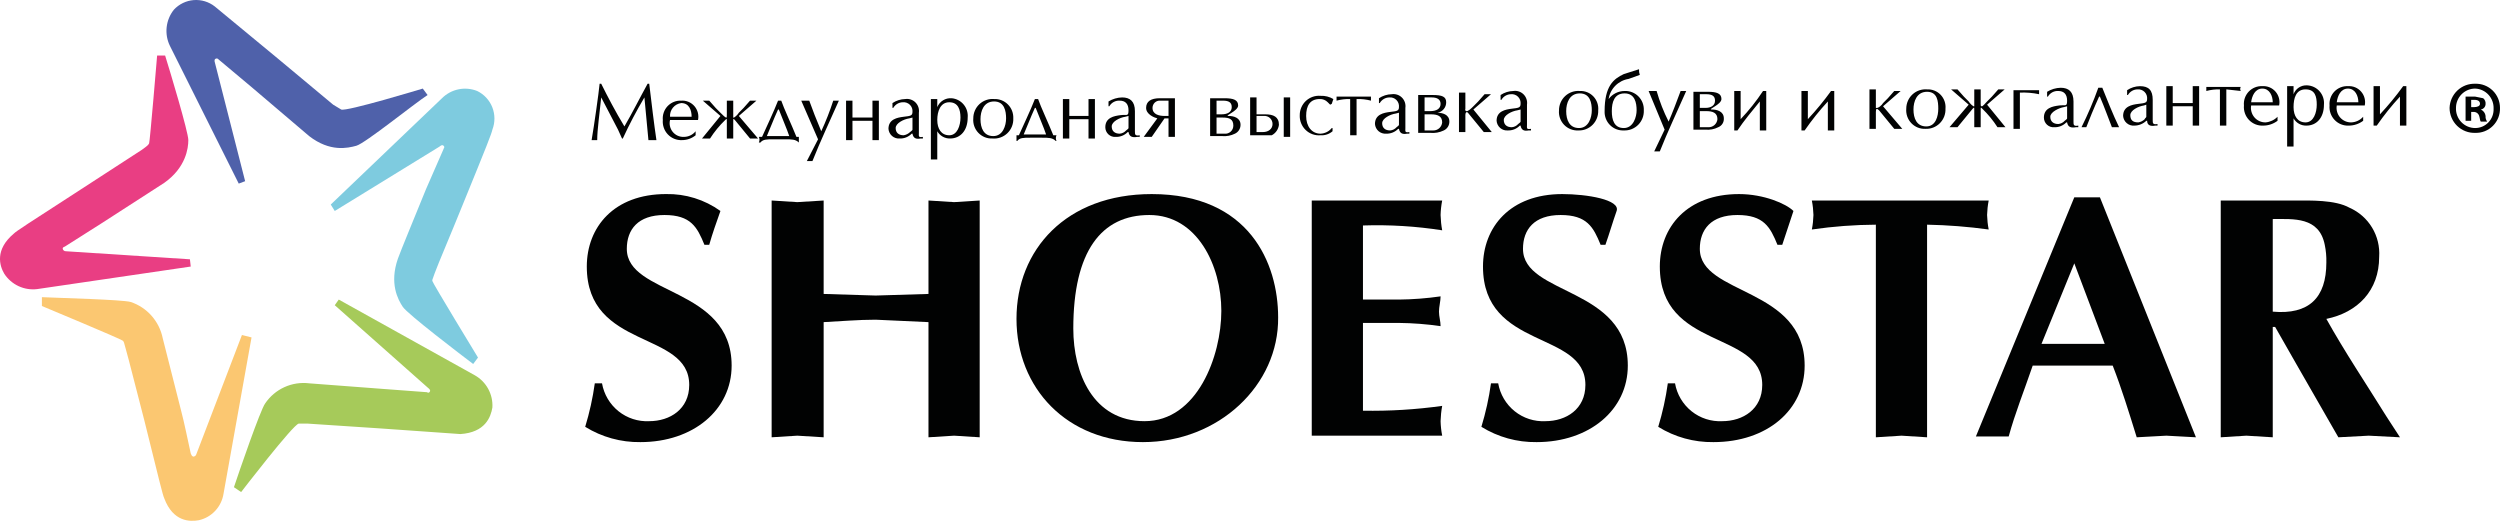 <?xml version="1.0" encoding="UTF-8"?> <svg xmlns="http://www.w3.org/2000/svg" width="200" height="42" viewBox="0 0 200 42" fill="none"> <path d="M19.099 14.688L13.594 3.671C13.367 3.208 13.276 2.688 13.333 2.175C13.39 1.661 13.591 1.174 13.914 0.772C14.329 0.328 14.893 0.055 15.497 0.007C16.101 -0.04 16.701 0.141 17.179 0.514L22.172 4.638L26.653 8.374L27.293 8.761C27.677 8.954 33.822 7.086 33.822 7.086L34.206 7.601C33.118 8.31 29.213 11.467 28.509 11.66C27.805 11.854 26.397 12.176 24.732 10.887L20.188 7.021L17.499 4.767C17.435 4.702 17.371 4.638 17.243 4.702C17.115 4.767 17.179 4.96 17.179 4.96L19.611 14.495L19.099 14.688Z" fill="#4F61AA"></path> <path d="M26.46 16.363L35.358 7.859C35.721 7.497 36.18 7.249 36.681 7.146C37.181 7.043 37.7 7.09 38.175 7.279C38.727 7.546 39.159 8.012 39.385 8.586C39.61 9.159 39.612 9.797 39.391 10.372C39.327 10.694 38.943 11.66 37.023 16.363C36.062 18.747 35.038 21.131 34.782 21.84C34.526 22.548 34.59 22.355 34.59 22.484C34.59 22.613 38.239 28.604 38.239 28.604L37.855 29.12C36.831 28.347 32.606 25.125 32.222 24.546C31.837 23.966 31.133 22.677 31.837 20.68C32.094 19.971 33.054 17.652 34.078 15.139L35.486 11.918C35.486 11.853 35.614 11.789 35.486 11.66C35.358 11.531 35.166 11.725 35.166 11.725L26.78 16.879L26.46 16.363Z" fill="#7ECBDF"></path> <path d="M27.101 23.966L37.983 30.022C38.435 30.275 38.806 30.651 39.055 31.107C39.304 31.563 39.421 32.08 39.391 32.599C39.263 33.372 38.815 34.596 36.831 34.725L30.43 34.274L24.605 33.888H23.9C23.452 33.952 19.291 39.364 19.291 39.364L18.715 38.977C19.099 37.818 20.828 32.792 21.212 32.277C21.595 31.709 22.126 31.258 22.747 30.974C23.369 30.69 24.055 30.583 24.733 30.666L30.686 31.117L34.142 31.375C34.27 31.439 34.334 31.439 34.398 31.311C34.462 31.182 34.27 31.053 34.27 31.053L26.781 24.417L27.101 23.966Z" fill="#A6CA5A"></path> <path d="M20.123 26.994L17.883 39.493C17.804 40.007 17.573 40.486 17.218 40.865C16.864 41.245 16.404 41.508 15.899 41.619C15.194 41.748 13.85 41.748 13.146 39.879C13.018 39.621 12.762 38.526 11.546 33.63C10.905 31.181 10.265 28.605 10.073 27.96C9.881 27.316 9.945 27.38 9.817 27.252C9.689 27.123 3.352 24.481 3.352 24.481V23.773C4.632 23.837 9.817 23.966 10.457 24.159C11.1 24.372 11.675 24.753 12.125 25.262C12.575 25.771 12.883 26.391 13.018 27.058L14.49 32.857C14.746 33.823 15.002 35.112 15.258 36.271C15.322 36.4 15.322 36.465 15.45 36.529C15.509 36.531 15.566 36.513 15.612 36.477C15.659 36.442 15.692 36.392 15.707 36.336L19.355 26.8L20.123 26.994Z" fill="#FBC771"></path> <path d="M15.258 21.324L2.968 23.128C2.461 23.189 1.947 23.107 1.483 22.891C1.02 22.675 0.625 22.333 0.344 21.904C-0.041 21.26 -0.425 19.971 1.112 18.683C1.304 18.489 2.2 17.91 6.489 15.139L11.354 11.982C11.802 11.66 11.866 11.596 11.93 11.467C11.994 11.338 12.57 4.444 12.57 4.444H13.21C13.594 5.668 15.066 10.565 15.066 11.209C15.066 11.853 14.874 13.4 13.146 14.624L8.153 17.845L5.209 19.713C5.08 19.778 5.016 19.778 5.016 19.907C5.031 19.963 5.064 20.014 5.111 20.049C5.157 20.084 5.214 20.102 5.273 20.1L15.194 20.744L15.258 21.324Z" fill="#E93E83"></path> <path fill-rule="evenodd" clip-rule="evenodd" d="M190.909 33.308C189.309 30.731 187.581 28.154 186.108 25.512C188.605 24.997 190.333 23.257 190.333 20.551C190.389 19.73 190.191 18.912 189.767 18.209C189.343 17.506 188.714 16.951 187.965 16.621C186.812 15.977 184.828 16.041 183.548 16.041H177.659V34.983L179.707 34.854L181.82 34.983V26.156H182.012L183.74 29.184L187.069 34.983L189.501 34.854L191.997 34.983L190.909 33.308ZM181.82 24.932V17.523C183.484 17.523 185.532 17.33 185.98 19.585C186.078 20.051 186.121 20.526 186.108 21.002C186.108 23.837 184.7 25.19 181.82 24.932Z" fill="#010202"></path> <path fill-rule="evenodd" clip-rule="evenodd" d="M167.993 15.784H165.944L158.071 34.918H160.695C161.207 33.05 161.912 31.311 162.616 29.249H169.017C169.721 31.053 170.297 32.921 170.937 34.983L173.306 34.854L175.674 34.983L167.993 15.784ZM163.32 27.509L165.944 21.067L168.377 27.509H163.32Z" fill="#010202"></path> <path fill-rule="evenodd" clip-rule="evenodd" d="M154.166 34.983V17.974C155.815 18.006 157.461 18.136 159.095 18.36C159.021 17.978 158.978 17.59 158.967 17.201C158.978 16.811 159.021 16.423 159.095 16.041H144.948C145.023 16.423 145.065 16.811 145.076 17.201C145.065 17.59 145.023 17.978 144.948 18.36C146.644 18.113 148.355 17.984 150.069 17.974V34.983L152.118 34.854L154.166 34.983Z" fill="#010202"></path> <path fill-rule="evenodd" clip-rule="evenodd" d="M142.196 19.585H142.58L143.476 16.879C142.9 16.299 141.107 15.526 139.123 15.526C134.962 15.526 132.786 18.167 132.786 21.324C132.786 28.025 140.979 26.414 140.979 30.795C140.979 32.728 139.443 33.694 137.779 33.694C136.891 33.739 136.017 33.456 135.322 32.899C134.626 32.341 134.157 31.547 134.002 30.666H133.426C133.262 31.845 133.005 33.008 132.658 34.145C133.984 34.968 135.517 35.392 137.075 35.369C141.363 35.369 144.372 32.792 144.372 29.249C144.372 22.935 135.986 23.644 135.986 19.907C135.986 18.361 136.883 17.201 138.995 17.201C141.107 17.201 141.619 18.167 142.196 19.585Z" fill="#010202"></path> <path fill-rule="evenodd" clip-rule="evenodd" d="M128.049 19.585H128.433C128.753 18.683 129.009 17.781 129.329 16.879C129.649 15.977 126.96 15.526 124.976 15.526C120.815 15.526 118.639 18.167 118.639 21.324C118.639 28.025 126.832 26.414 126.832 30.795C126.832 32.728 125.296 33.694 123.632 33.694C122.744 33.739 121.87 33.456 121.175 32.899C120.479 32.341 120.01 31.547 119.855 30.666H119.279C119.115 31.845 118.858 33.008 118.511 34.145C119.837 34.968 121.37 35.392 122.928 35.369C127.152 35.369 130.225 32.792 130.225 29.249C130.225 22.935 121.839 23.644 121.839 19.907C121.839 18.361 122.736 17.201 124.848 17.201C126.96 17.201 127.473 18.167 128.049 19.585Z" fill="#010202"></path> <path fill-rule="evenodd" clip-rule="evenodd" d="M115.375 16.041H104.94V34.854H115.375C115.3 34.471 115.257 34.083 115.247 33.694C115.258 33.283 115.3 32.874 115.375 32.47C113.275 32.765 111.156 32.894 109.037 32.856V25.834H111.918C113.032 25.846 114.144 25.932 115.247 26.092C115.247 25.705 115.118 25.319 115.118 24.932C115.118 24.545 115.247 24.094 115.247 23.708C114.144 23.868 113.032 23.954 111.918 23.965H109.037V18.038C111.157 17.968 113.279 18.097 115.375 18.425C115.3 18.021 115.258 17.611 115.247 17.201C115.257 16.811 115.3 16.423 115.375 16.041Z" fill="#010202"></path> <path fill-rule="evenodd" clip-rule="evenodd" d="M92.137 15.526C85.288 15.526 81.319 19.971 81.319 25.512C81.319 31.053 85.352 35.369 91.433 35.369C97.514 35.369 102.315 30.795 102.251 25.383C102.251 21.067 99.947 15.526 92.137 15.526ZM91.561 33.694C87.465 33.694 85.864 29.893 85.864 26.285C85.864 20.1 88.105 17.201 91.945 17.201C95.786 17.201 97.707 21.26 97.707 24.868C97.707 28.476 95.786 33.694 91.561 33.694Z" fill="#010202"></path> <path fill-rule="evenodd" clip-rule="evenodd" d="M61.731 16.041V34.983L63.78 34.854L65.892 34.983V25.77C67.237 25.705 68.645 25.576 70.053 25.576L74.278 25.77V34.983L76.326 34.854L78.375 34.983V16.041L76.326 16.17L74.278 16.041V23.515L70.053 23.643L65.892 23.515V16.041L63.78 16.17L61.731 16.041Z" fill="#010202"></path> <path fill-rule="evenodd" clip-rule="evenodd" d="M56.354 19.584H56.738C56.994 18.682 57.315 17.78 57.635 16.878C56.366 15.967 54.84 15.493 53.282 15.525C49.121 15.525 46.944 18.167 46.944 21.324C46.944 28.024 55.138 26.414 55.138 30.795C55.138 32.727 53.602 33.694 51.937 33.694C51.049 33.739 50.176 33.456 49.48 32.898C48.785 32.341 48.316 31.547 48.161 30.666H47.584C47.42 31.844 47.163 33.007 46.816 34.145C48.143 34.967 49.675 35.392 51.233 35.369C55.458 35.369 58.531 32.792 58.531 29.248C58.531 22.935 50.145 23.643 50.145 19.907C50.145 18.36 51.041 17.201 53.154 17.201C55.266 17.201 55.778 18.167 56.354 19.584Z" fill="#010202"></path> <path fill-rule="evenodd" clip-rule="evenodd" d="M192.253 6.893C191.682 7.683 191.062 8.436 190.397 9.147V6.893H189.885V10.049H190.141C190.704 9.233 191.325 8.458 191.997 7.73V10.049H192.509V6.893H192.253ZM188.669 8.181H186.94C187.004 7.666 187.26 7.086 187.836 7.086C188.412 7.086 188.669 7.666 188.669 8.181ZM189.053 9.663V9.341C188.931 9.477 188.784 9.588 188.619 9.665C188.453 9.743 188.274 9.786 188.092 9.792C187.924 9.794 187.756 9.759 187.602 9.689C187.448 9.619 187.311 9.516 187.201 9.387C187.092 9.258 187.011 9.106 186.966 8.942C186.921 8.778 186.912 8.606 186.94 8.439H189.181C189.221 8.244 189.215 8.042 189.165 7.85C189.115 7.657 189.021 7.479 188.89 7.329C188.76 7.18 188.597 7.062 188.414 6.986C188.231 6.911 188.034 6.878 187.836 6.893C187.635 6.882 187.434 6.916 187.246 6.991C187.059 7.066 186.889 7.181 186.75 7.327C186.61 7.474 186.503 7.649 186.437 7.841C186.37 8.033 186.346 8.237 186.364 8.439C186.346 8.649 186.372 8.862 186.442 9.061C186.512 9.261 186.623 9.443 186.769 9.595C186.914 9.748 187.09 9.868 187.286 9.946C187.481 10.024 187.691 10.059 187.9 10.049C188.316 10.049 188.72 9.914 189.053 9.663ZM184.444 9.792C183.804 9.792 183.484 9.276 183.484 8.568C183.484 7.859 183.676 7.15 184.444 7.15C185.212 7.15 185.34 7.73 185.34 8.374C185.34 9.019 185.084 9.792 184.444 9.792ZM183.484 11.725V9.47C183.587 9.65 183.736 9.799 183.917 9.901C184.097 10.003 184.301 10.054 184.508 10.049C185.34 10.049 185.916 9.405 185.916 8.374C185.934 8.183 185.912 7.99 185.853 7.807C185.794 7.624 185.699 7.456 185.573 7.311C185.448 7.166 185.294 7.049 185.122 6.966C184.95 6.883 184.763 6.836 184.572 6.828C184.339 6.813 184.107 6.874 183.911 7.002C183.715 7.129 183.565 7.317 183.484 7.537V6.893H182.971V11.725H183.484ZM181.819 8.181H180.091C180.155 7.666 180.411 7.086 180.987 7.086C181.563 7.086 181.819 7.666 181.819 8.181ZM182.203 9.663V9.341C181.947 9.601 181.606 9.761 181.243 9.792C181.074 9.794 180.907 9.759 180.753 9.689C180.599 9.619 180.462 9.516 180.352 9.387C180.242 9.258 180.162 9.106 180.117 8.942C180.071 8.778 180.063 8.606 180.091 8.439H182.331C182.371 8.244 182.366 8.042 182.316 7.85C182.265 7.657 182.171 7.479 182.041 7.329C181.911 7.18 181.748 7.062 181.565 6.986C181.382 6.911 181.184 6.878 180.987 6.893C180.786 6.882 180.584 6.916 180.397 6.991C180.209 7.066 180.04 7.181 179.9 7.327C179.761 7.474 179.654 7.649 179.587 7.841C179.521 8.033 179.496 8.237 179.515 8.439C179.496 8.649 179.523 8.862 179.593 9.061C179.662 9.261 179.774 9.443 179.919 9.595C180.065 9.748 180.241 9.868 180.436 9.946C180.632 10.024 180.841 10.059 181.051 10.049C181.467 10.049 181.871 9.914 182.203 9.663ZM178.106 10.049V7.15L179.259 7.279C179.231 7.23 179.216 7.175 179.216 7.118C179.216 7.061 179.231 7.006 179.259 6.957H176.506V7.279C176.861 7.183 177.227 7.14 177.594 7.15V10.049H178.106ZM175.418 8.245H173.818V6.893H173.306V10.049H173.818V8.503H175.418V10.049H175.93V6.893H175.418V8.245ZM171.705 8.374V9.341C171.705 9.405 171.577 9.47 171.577 9.534C171.437 9.67 171.258 9.76 171.065 9.792C170.617 9.792 170.425 9.598 170.425 9.212C170.425 8.825 171.065 8.503 171.513 8.439L171.705 8.374ZM172.217 9.47V7.988C172.217 7.215 171.897 6.893 171.193 6.893C170.828 6.9 170.473 7.011 170.169 7.215V7.601H170.233C170.311 7.465 170.423 7.352 170.557 7.273C170.692 7.194 170.845 7.152 171.001 7.15C171.104 7.14 171.209 7.153 171.306 7.189C171.404 7.224 171.493 7.281 171.566 7.355C171.64 7.428 171.696 7.518 171.731 7.616C171.766 7.714 171.779 7.819 171.769 7.923C171.769 8.245 171.577 8.245 171.065 8.31C170.553 8.374 169.849 8.503 169.849 9.276C169.857 9.386 169.887 9.494 169.936 9.592C169.986 9.691 170.054 9.779 170.137 9.85C170.22 9.922 170.317 9.977 170.421 10.011C170.526 10.045 170.636 10.058 170.745 10.049C171.102 10.048 171.445 9.91 171.705 9.663H171.769C171.769 10.049 172.089 10.114 172.409 10.049H172.601V9.921C172.217 9.985 172.217 9.856 172.217 9.598V9.47ZM166.904 10.178C167.096 9.663 167.544 8.568 167.928 7.73H167.992C168.377 8.632 168.697 9.534 168.953 10.178H169.529C169.081 9.276 168.441 7.666 168.185 7.021H167.864C167.479 8.099 167.03 9.154 166.52 10.178H166.904ZM165.368 8.503V9.47C165.368 9.534 165.24 9.598 165.176 9.663C165.045 9.812 164.861 9.904 164.664 9.921C164.28 9.921 164.024 9.727 164.024 9.341C164.024 8.954 164.728 8.632 165.112 8.568L165.368 8.503ZM165.88 9.598V8.117C165.88 7.343 165.496 7.021 164.856 7.021C164.471 7.03 164.096 7.141 163.768 7.343V7.73H163.832C163.915 7.584 164.037 7.465 164.184 7.385C164.331 7.305 164.497 7.269 164.664 7.279C165.112 7.279 165.368 7.537 165.368 8.052C165.368 8.568 165.24 8.374 164.728 8.439C164.216 8.503 163.512 8.632 163.512 9.405C163.511 9.512 163.533 9.618 163.576 9.717C163.618 9.815 163.68 9.903 163.759 9.976C163.837 10.049 163.929 10.104 164.03 10.139C164.131 10.174 164.238 10.187 164.344 10.178C164.522 10.185 164.699 10.153 164.864 10.087C165.03 10.02 165.179 9.92 165.304 9.792H165.368C165.432 10.178 165.688 10.243 166.072 10.178H166.264V10.049C165.88 10.114 165.88 9.985 165.88 9.727V9.598ZM161.591 10.307V7.408C162.107 7.386 162.623 7.429 163.127 7.537V7.215H161.079V10.307H161.591ZM158.199 7.15H157.942V8.503C157.878 8.568 157.558 8.245 157.494 8.117L157.11 7.73L156.598 7.15H156.086L157.494 8.374L155.958 10.178H156.598L157.814 8.696C157.943 8.568 157.942 8.568 157.942 8.825V10.178H158.455V8.825C158.455 8.568 158.455 8.568 158.583 8.696C159.044 9.141 159.452 9.638 159.799 10.178H160.439L158.967 8.374L160.375 7.15H159.863L159.351 7.73L158.967 8.117C158.839 8.245 158.583 8.568 158.519 8.503C158.455 8.439 158.455 8.503 158.455 8.31V7.15H158.199ZM153.078 8.761C153.078 8.117 153.334 7.343 154.166 7.343C154.998 7.343 155.062 8.117 155.062 8.696C155.062 9.276 154.87 10.114 154.102 10.114C153.334 10.114 153.078 9.47 153.078 8.761ZM154.166 7.15C153.953 7.132 153.74 7.159 153.538 7.229C153.337 7.298 153.152 7.409 152.996 7.555C152.839 7.7 152.714 7.877 152.629 8.073C152.544 8.27 152.501 8.482 152.501 8.696C152.483 8.907 152.509 9.119 152.579 9.319C152.649 9.518 152.76 9.701 152.906 9.853C153.051 10.006 153.228 10.125 153.423 10.204C153.618 10.282 153.828 10.317 154.038 10.307C154.25 10.316 154.462 10.281 154.661 10.203C154.859 10.125 155.039 10.007 155.189 9.856C155.34 9.704 155.457 9.523 155.535 9.323C155.612 9.124 155.647 8.91 155.638 8.696C155.657 8.494 155.632 8.29 155.565 8.099C155.499 7.907 155.392 7.732 155.253 7.585C155.113 7.439 154.944 7.324 154.756 7.249C154.569 7.174 154.367 7.14 154.166 7.15ZM150.069 8.31V7.15H149.557V10.307H150.069V8.954C150.069 8.696 150.133 8.632 150.325 8.825L151.541 10.307H152.181L150.645 8.503L152.053 7.279H151.541L151.029 7.859L150.645 8.245C150.581 8.374 150.261 8.696 150.069 8.632V8.439V8.31ZM146.484 7.279C145.913 8.069 145.293 8.822 144.628 9.534V7.279H144.116V10.436H144.372C144.935 9.62 145.556 8.845 146.228 8.117V10.436H146.74V7.279H146.484ZM141.043 7.279C140.513 8.083 139.913 8.837 139.251 9.534V7.279H138.739V10.436H138.995C139.507 9.663 140.211 8.825 140.787 8.117V10.436H141.299V7.279H141.043ZM137.202 8.052C137.202 8.439 136.882 8.632 136.434 8.632H135.986V7.537H136.498C136.946 7.537 137.202 7.666 137.202 8.052ZM137.394 9.534C137.378 9.711 137.297 9.875 137.167 9.994C137.036 10.113 136.866 10.179 136.69 10.178H135.986V8.89H136.498C137.01 8.89 137.394 9.019 137.394 9.534ZM137.907 9.47C137.907 8.89 137.33 8.761 136.946 8.761C136.562 8.761 137.715 8.374 137.715 7.923C137.715 7.472 137.33 7.343 136.626 7.343H135.474V10.372H136.434C136.787 10.407 137.142 10.34 137.458 10.178C137.598 10.124 137.717 10.025 137.798 9.898C137.879 9.77 137.917 9.62 137.907 9.47ZM131.889 7.279L133.17 10.372L132.337 12.111H132.785C133.426 10.5 134.13 9.019 134.898 7.279H134.45C134.194 7.988 133.746 9.147 133.49 9.727C133.092 8.944 132.771 8.124 132.53 7.279H131.889ZM130.929 8.825C130.929 9.341 130.673 10.243 129.905 10.243C129.137 10.243 128.945 9.598 128.945 8.89C128.945 8.181 129.137 7.472 129.969 7.472C130.801 7.472 130.929 8.245 130.929 8.825ZM131.505 8.825C131.514 8.62 131.481 8.415 131.407 8.223C131.333 8.031 131.22 7.857 131.075 7.712C130.931 7.566 130.758 7.453 130.567 7.378C130.377 7.304 130.173 7.27 129.969 7.279C129.721 7.279 129.476 7.337 129.253 7.449C129.031 7.561 128.838 7.723 128.689 7.923C128.752 7.519 128.94 7.145 129.228 6.856C129.516 6.566 129.887 6.376 130.289 6.313L131.185 5.991C131.133 5.846 131.111 5.693 131.121 5.54L129.905 5.926C129.073 6.313 128.369 6.893 128.369 8.89C128.36 9.095 128.393 9.3 128.467 9.492C128.541 9.684 128.654 9.858 128.798 10.003C128.943 10.149 129.116 10.262 129.306 10.337C129.497 10.411 129.701 10.445 129.905 10.436C130.117 10.445 130.33 10.41 130.528 10.332C130.726 10.254 130.906 10.136 131.057 9.985C131.207 9.833 131.325 9.652 131.402 9.452C131.479 9.253 131.514 9.039 131.505 8.825ZM125.296 8.89C125.296 8.245 125.552 7.472 126.384 7.472C127.216 7.472 127.344 8.245 127.344 8.825C127.344 9.405 127.088 10.243 126.32 10.243C125.552 10.243 125.296 9.598 125.296 8.89ZM126.384 7.279C126.172 7.261 125.958 7.288 125.757 7.358C125.555 7.427 125.371 7.538 125.214 7.684C125.058 7.829 124.933 8.006 124.848 8.202C124.763 8.399 124.719 8.611 124.72 8.825C124.701 9.036 124.728 9.248 124.798 9.448C124.868 9.647 124.979 9.829 125.124 9.982C125.27 10.135 125.446 10.254 125.642 10.332C125.837 10.411 126.046 10.446 126.256 10.436C126.469 10.445 126.681 10.41 126.879 10.332C127.077 10.254 127.257 10.136 127.408 9.985C127.558 9.833 127.676 9.652 127.753 9.452C127.83 9.253 127.866 9.039 127.857 8.825C127.875 8.623 127.85 8.419 127.784 8.227C127.717 8.036 127.611 7.861 127.471 7.714C127.331 7.567 127.162 7.453 126.975 7.378C126.787 7.303 126.586 7.269 126.384 7.279ZM121.647 8.761V9.727C121.647 9.792 121.519 9.856 121.455 9.921C121.324 10.07 121.14 10.162 120.943 10.178C120.559 10.178 120.303 9.985 120.303 9.598C120.303 9.212 120.943 8.89 121.391 8.825L121.647 8.761ZM122.159 9.856V8.374C122.181 8.225 122.168 8.074 122.12 7.931C122.073 7.788 121.994 7.658 121.888 7.552C121.783 7.446 121.654 7.366 121.512 7.318C121.37 7.271 121.219 7.257 121.071 7.279C120.706 7.286 120.351 7.398 120.047 7.601V7.988H120.111C120.189 7.852 120.301 7.739 120.436 7.66C120.57 7.581 120.723 7.538 120.879 7.537C120.982 7.527 121.087 7.54 121.184 7.575C121.282 7.611 121.371 7.667 121.444 7.741C121.518 7.815 121.574 7.904 121.609 8.003C121.644 8.101 121.657 8.206 121.647 8.31C121.647 8.632 121.455 8.632 120.943 8.696C120.431 8.761 119.727 8.89 119.727 9.663C119.735 9.773 119.765 9.88 119.814 9.979C119.864 10.077 119.932 10.165 120.015 10.237C120.099 10.309 120.195 10.363 120.299 10.398C120.404 10.432 120.514 10.445 120.623 10.436C120.801 10.442 120.978 10.411 121.144 10.345C121.309 10.278 121.459 10.178 121.583 10.049H121.647C121.711 10.436 121.967 10.5 122.287 10.436H122.479V10.307C122.095 10.372 122.159 10.243 122.159 9.985V9.856ZM117.23 8.568V7.408H116.718V10.565H117.23V9.212C117.23 8.954 117.359 8.89 117.487 9.083L118.703 10.565H119.343L117.871 8.761L119.279 7.537H118.767L118.255 8.117L117.871 8.503C117.743 8.632 117.422 8.954 117.294 8.89C117.166 8.825 117.23 8.761 117.23 8.696V8.568ZM115.246 8.31C115.246 8.696 114.926 8.89 114.414 8.89H113.966V7.794H114.542C114.926 7.794 115.246 7.923 115.246 8.31ZM115.374 9.792C115.358 9.968 115.277 10.132 115.147 10.252C115.016 10.371 114.846 10.437 114.67 10.436H113.966V9.147H114.478C114.99 9.147 115.374 9.276 115.374 9.792ZM115.95 9.727C115.95 9.147 115.374 9.019 114.99 9.019C115.188 8.988 115.368 8.886 115.497 8.732C115.627 8.578 115.697 8.383 115.694 8.181C115.694 7.73 115.374 7.601 114.606 7.601H113.454V10.629H114.414C114.787 10.666 115.164 10.6 115.502 10.436C115.637 10.374 115.751 10.274 115.83 10.148C115.91 10.023 115.951 9.876 115.95 9.727ZM111.917 9.019V9.985C111.917 10.049 111.789 10.114 111.725 10.178C111.594 10.327 111.411 10.42 111.213 10.436C110.829 10.436 110.573 10.243 110.573 9.856C110.573 9.47 111.213 9.147 111.661 9.083L111.917 9.019ZM112.43 10.114V8.632C112.451 8.483 112.438 8.331 112.391 8.189C112.343 8.046 112.264 7.916 112.158 7.81C112.053 7.703 111.924 7.623 111.782 7.576C111.64 7.529 111.489 7.515 111.341 7.537C110.976 7.544 110.621 7.656 110.317 7.859V8.245H110.381C110.459 8.11 110.571 7.996 110.706 7.917C110.84 7.838 110.993 7.796 111.149 7.794C111.253 7.785 111.357 7.798 111.455 7.833C111.552 7.868 111.641 7.925 111.714 7.999C111.788 8.073 111.844 8.162 111.879 8.26C111.914 8.359 111.927 8.464 111.917 8.568C111.917 8.89 111.725 8.89 111.213 8.954C110.701 9.019 109.997 9.147 109.997 9.921C110.005 10.031 110.035 10.138 110.084 10.237C110.134 10.335 110.202 10.423 110.285 10.495C110.369 10.567 110.465 10.621 110.57 10.655C110.674 10.689 110.784 10.703 110.893 10.694C111.071 10.7 111.248 10.669 111.414 10.602C111.579 10.536 111.729 10.435 111.853 10.307H111.917C111.981 10.694 112.237 10.758 112.558 10.694H112.75V10.565C112.366 10.629 112.43 10.5 112.43 10.243V10.114ZM108.525 10.822V7.923C108.913 7.909 109.301 7.953 109.677 8.052V7.73H106.924V8.052C107.279 7.956 107.646 7.913 108.013 7.923V10.822H108.525ZM106.54 8.31L106.668 7.923C106.359 7.739 106.003 7.65 105.644 7.666C105.432 7.648 105.218 7.675 105.017 7.744C104.815 7.814 104.631 7.925 104.474 8.07C104.318 8.216 104.193 8.392 104.108 8.589C104.023 8.785 103.979 8.998 103.98 9.212C103.97 9.432 104.007 9.651 104.088 9.855C104.169 10.059 104.292 10.244 104.45 10.396C104.607 10.549 104.795 10.666 105.001 10.739C105.207 10.813 105.426 10.841 105.644 10.822C105.994 10.845 106.338 10.73 106.604 10.5V10.243H106.54C106.431 10.378 106.295 10.488 106.141 10.565C105.986 10.643 105.817 10.687 105.644 10.694C104.94 10.694 104.492 10.114 104.492 9.276C104.492 8.439 104.812 7.923 105.58 7.923C105.699 7.918 105.818 7.938 105.928 7.982C106.038 8.027 106.138 8.095 106.22 8.181L106.412 8.374L106.54 8.31ZM100.523 10.5V9.276H101.099C101.189 9.267 101.279 9.277 101.364 9.306C101.449 9.334 101.527 9.38 101.594 9.441C101.66 9.501 101.713 9.575 101.749 9.658C101.785 9.741 101.804 9.83 101.803 9.921C101.803 10.307 101.483 10.565 101.035 10.565H100.523V10.5ZM100.011 7.73V10.822H101.739C101.896 10.74 102.03 10.621 102.13 10.475C102.23 10.329 102.294 10.161 102.315 9.985C102.315 9.341 101.867 9.147 101.227 9.147H100.523V7.794H100.011V7.73ZM103.212 10.951V7.794H102.7V10.951H103.212ZM98.539 8.568C98.539 8.954 98.219 9.147 97.707 9.147H97.323V8.052H97.835C98.283 8.052 98.539 8.181 98.539 8.568ZM98.667 10.049C98.667 10.14 98.649 10.229 98.613 10.312C98.577 10.395 98.524 10.469 98.457 10.529C98.391 10.59 98.312 10.636 98.227 10.665C98.142 10.693 98.052 10.703 97.963 10.694H97.323V9.405H97.835C98.347 9.405 98.667 9.534 98.667 10.049ZM99.243 9.985C99.243 9.405 98.667 9.276 98.283 9.276C97.899 9.276 99.051 8.89 99.051 8.439C99.051 7.988 98.667 7.859 97.963 7.859H96.81V10.887H97.771C98.123 10.919 98.478 10.852 98.795 10.694C98.929 10.632 99.043 10.532 99.123 10.406C99.202 10.28 99.244 10.134 99.243 9.985ZM93.482 8.052V9.276H93.162C92.714 9.276 92.201 9.147 92.201 8.632C92.201 8.55 92.218 8.469 92.251 8.394C92.284 8.319 92.332 8.252 92.392 8.197C92.453 8.143 92.524 8.101 92.602 8.076C92.679 8.051 92.761 8.043 92.842 8.052H93.482ZM93.994 10.951V7.859H92.778C92.073 7.859 91.689 8.117 91.689 8.632C91.689 9.147 92.329 9.405 92.586 9.47L91.497 10.951H92.138L93.162 9.47H93.482V10.951H93.994ZM90.281 9.276V10.243C90.281 10.307 90.153 10.372 90.089 10.436C89.958 10.585 89.774 10.677 89.577 10.694C89.193 10.694 88.937 10.5 88.937 10.114C88.937 9.727 89.577 9.405 90.025 9.341L90.281 9.276ZM90.793 10.372V8.89C90.793 8.117 90.409 7.794 89.769 7.794C89.384 7.803 89.009 7.914 88.681 8.117V8.503H88.745C88.828 8.357 88.95 8.238 89.097 8.158C89.244 8.079 89.41 8.042 89.577 8.052C90.025 8.052 90.281 8.31 90.281 8.825C90.281 9.341 90.153 9.147 89.641 9.212C89.129 9.276 88.425 9.405 88.425 10.178C88.424 10.286 88.446 10.392 88.489 10.49C88.531 10.588 88.594 10.676 88.672 10.749C88.75 10.822 88.843 10.877 88.943 10.912C89.044 10.947 89.151 10.96 89.257 10.951C89.435 10.958 89.612 10.927 89.778 10.86C89.943 10.793 90.093 10.693 90.217 10.565H90.281C90.345 10.951 90.601 11.016 90.985 10.951H91.177V10.822C90.793 10.887 90.793 10.758 90.793 10.5V10.372ZM87.081 9.276H85.544V7.923H85.032V11.08H85.544V9.534H87.081V11.08H87.593V7.923H87.081V9.276ZM83.688 10.758H81.895C82.151 10.178 82.408 9.47 82.792 8.632H82.856C83.176 9.47 83.496 10.178 83.688 10.758ZM81.511 10.822H81.319V11.274H81.383C81.575 11.016 81.895 11.016 82.408 11.016H83.368C83.88 11.016 84.2 11.016 84.456 11.274H84.52C84.486 11.203 84.468 11.126 84.468 11.048C84.468 10.97 84.486 10.893 84.52 10.822H84.264C83.88 9.856 83.24 8.503 83.048 7.923H82.792C82.472 8.761 81.767 10.243 81.511 10.822ZM78.439 9.534C78.439 8.89 78.695 8.117 79.527 8.117C80.359 8.117 80.487 8.89 80.487 9.47C80.487 10.049 80.231 10.887 79.463 10.887C78.695 10.887 78.439 10.243 78.439 9.534ZM79.527 7.923C79.315 7.905 79.101 7.932 78.9 8.002C78.698 8.072 78.513 8.183 78.357 8.328C78.2 8.473 78.076 8.65 77.991 8.847C77.906 9.043 77.862 9.255 77.863 9.47C77.844 9.68 77.871 9.893 77.94 10.092C78.01 10.291 78.122 10.474 78.267 10.626C78.413 10.779 78.589 10.898 78.784 10.977C78.979 11.055 79.189 11.09 79.399 11.08C79.617 11.099 79.836 11.07 80.042 10.997C80.248 10.923 80.436 10.806 80.593 10.654C80.751 10.502 80.874 10.317 80.955 10.113C81.036 9.909 81.073 9.689 81.063 9.47C81.072 9.264 81.039 9.059 80.965 8.867C80.891 8.675 80.778 8.501 80.633 8.356C80.489 8.21 80.316 8.097 80.126 8.022C79.935 7.948 79.731 7.914 79.527 7.923ZM75.942 10.822C75.302 10.822 74.982 10.307 74.982 9.598C74.982 8.89 75.238 8.181 75.942 8.181C76.647 8.181 76.838 8.761 76.838 9.405C76.838 10.049 76.582 10.822 75.942 10.822ZM74.982 12.755V10.5C75.085 10.681 75.235 10.83 75.415 10.932C75.596 11.034 75.8 11.085 76.006 11.08C76.838 11.08 77.415 10.436 77.415 9.405C77.432 9.219 77.413 9.031 77.358 8.852C77.303 8.673 77.213 8.507 77.094 8.364C76.975 8.22 76.829 8.101 76.665 8.015C76.5 7.928 76.32 7.875 76.134 7.859C75.893 7.84 75.651 7.898 75.444 8.026C75.237 8.153 75.076 8.342 74.982 8.568V7.923H74.47V12.755H74.982ZM72.998 9.405V10.372C72.998 10.436 72.87 10.5 72.806 10.565C72.665 10.701 72.486 10.791 72.293 10.822C71.909 10.822 71.653 10.629 71.653 10.243C71.653 9.856 72.294 9.534 72.742 9.47L72.998 9.405ZM73.51 10.5V9.019C73.531 8.87 73.518 8.718 73.471 8.575C73.424 8.432 73.344 8.303 73.239 8.196C73.133 8.09 73.004 8.01 72.862 7.963C72.72 7.915 72.57 7.902 72.422 7.923C72.057 7.931 71.701 8.042 71.397 8.245V8.632H71.461C71.539 8.496 71.651 8.383 71.786 8.304C71.921 8.225 72.074 8.182 72.23 8.181C72.333 8.171 72.437 8.184 72.535 8.22C72.632 8.255 72.721 8.312 72.795 8.385C72.868 8.459 72.924 8.549 72.96 8.647C72.995 8.745 73.008 8.85 72.998 8.954C72.998 9.276 72.806 9.276 72.293 9.341C71.781 9.405 71.077 9.534 71.077 10.307C71.085 10.417 71.115 10.525 71.165 10.623C71.214 10.722 71.282 10.809 71.366 10.881C71.449 10.953 71.546 11.008 71.65 11.042C71.754 11.076 71.864 11.089 71.974 11.08C72.151 11.087 72.329 11.056 72.494 10.989C72.659 10.922 72.809 10.822 72.934 10.694H72.998C73.062 11.08 73.318 11.145 73.638 11.08H73.83V10.951C73.446 11.016 73.51 10.887 73.51 10.629V10.5ZM69.797 9.405H68.197V8.052H67.685V11.209H68.197V9.663H69.797V11.209H70.309V8.052H69.797V9.405ZM64.1 8.052L65.444 11.145L64.548 12.884H64.996C65.636 11.274 66.34 9.792 67.109 8.052H66.66C66.39 8.887 66.07 9.705 65.7 10.5C65.316 9.598 64.996 8.761 64.74 8.052H64.1ZM63.14 10.887H61.347C61.603 10.307 61.859 9.598 62.244 8.761H62.308C62.628 9.598 62.948 10.307 63.14 10.887ZM60.963 10.951H60.707C60.741 11.022 60.759 11.099 60.759 11.177C60.759 11.255 60.741 11.332 60.707 11.402H60.835C61.027 11.145 61.347 11.145 61.859 11.145H62.82C63.332 11.145 63.652 11.145 63.908 11.402V10.951H63.716C63.332 9.985 62.692 8.632 62.5 8.052H62.244C61.923 8.89 61.219 10.372 60.963 10.951ZM58.403 8.052H58.147V9.212C58.147 9.405 58.147 9.405 58.083 9.405C58.019 9.405 57.763 9.147 57.635 9.019L57.251 8.632L56.739 8.052H56.226L57.635 9.276L56.162 11.08H56.803C57.149 10.54 57.557 10.043 58.019 9.598C58.147 9.47 58.147 9.47 58.147 9.727V11.08H58.659V9.727C58.659 9.47 58.659 9.47 58.787 9.598L60.003 11.08H60.643L59.107 9.276L60.515 8.052H60.003L59.491 8.632L59.107 9.019C59.043 9.147 58.723 9.47 58.659 9.405V8.052H58.403ZM55.33 9.341H53.602C53.584 9.077 53.666 8.817 53.833 8.613C54 8.409 54.238 8.278 54.498 8.245C55.138 8.245 55.33 8.825 55.33 9.341ZM55.65 10.822V10.5C55.534 10.644 55.388 10.759 55.222 10.837C55.055 10.915 54.873 10.954 54.69 10.951C54.523 10.956 54.357 10.922 54.205 10.852C54.053 10.781 53.919 10.677 53.814 10.546C53.708 10.415 53.635 10.261 53.598 10.097C53.561 9.933 53.562 9.762 53.602 9.598H55.842C55.882 9.404 55.877 9.202 55.827 9.009C55.776 8.817 55.682 8.639 55.552 8.489C55.422 8.339 55.259 8.222 55.076 8.146C54.893 8.07 54.695 8.038 54.498 8.052C54.297 8.042 54.095 8.076 53.908 8.151C53.72 8.226 53.551 8.341 53.411 8.487C53.272 8.634 53.165 8.809 53.099 9.001C53.032 9.192 53.007 9.396 53.026 9.598C53.007 9.809 53.034 10.021 53.104 10.221C53.173 10.42 53.285 10.603 53.43 10.755C53.576 10.908 53.752 11.027 53.947 11.105C54.143 11.184 54.352 11.219 54.562 11.209C54.958 11.21 55.342 11.073 55.65 10.822ZM51.938 6.699H51.809C51.169 7.859 50.593 9.019 49.953 10.114C49.249 8.954 48.609 7.73 48.097 6.699H47.969C47.905 7.408 47.521 10.114 47.329 11.209H47.777C47.777 10.372 47.969 9.083 48.097 7.794L49.441 10.372L49.761 11.08H49.825C50.343 9.955 50.92 8.858 51.553 7.794L51.874 11.209H52.514C52.322 9.921 52.13 8.31 51.938 6.699Z" fill="#010202"></path> <path d="M199.999 8.632C200.008 8.897 199.962 9.161 199.866 9.407C199.769 9.653 199.623 9.877 199.437 10.064C199.251 10.252 199.029 10.398 198.784 10.496C198.539 10.593 198.277 10.638 198.014 10.629C197.748 10.638 197.483 10.593 197.235 10.496C196.987 10.4 196.761 10.254 196.569 10.068C196.378 9.881 196.226 9.658 196.123 9.412C196.019 9.165 195.966 8.9 195.966 8.632C195.974 8.37 196.034 8.112 196.141 7.873C196.249 7.633 196.402 7.418 196.592 7.238C196.782 7.059 197.006 6.919 197.25 6.826C197.494 6.734 197.754 6.691 198.014 6.699C198.272 6.691 198.528 6.734 198.769 6.828C199.009 6.921 199.229 7.062 199.414 7.242C199.599 7.422 199.746 7.638 199.847 7.877C199.947 8.116 199.999 8.373 199.999 8.632ZM196.478 8.632C196.469 8.841 196.503 9.049 196.576 9.244C196.649 9.439 196.761 9.617 196.905 9.767C197.048 9.918 197.22 10.037 197.411 10.119C197.602 10.201 197.807 10.243 198.014 10.243C198.213 10.243 198.41 10.203 198.593 10.124C198.776 10.046 198.941 9.931 199.079 9.786C199.216 9.642 199.323 9.471 199.393 9.283C199.463 9.096 199.495 8.896 199.487 8.697C199.495 8.493 199.464 8.291 199.394 8.1C199.325 7.909 199.219 7.734 199.082 7.584C198.945 7.434 198.781 7.313 198.598 7.228C198.414 7.142 198.216 7.094 198.014 7.086C197.607 7.086 197.216 7.249 196.928 7.539C196.64 7.829 196.478 8.222 196.478 8.632ZM197.694 9.663H197.246V7.73H198.014L198.654 7.859C198.721 7.912 198.774 7.981 198.807 8.06C198.841 8.139 198.854 8.225 198.846 8.31C198.848 8.419 198.809 8.525 198.739 8.608C198.668 8.691 198.57 8.745 198.462 8.761C198.566 8.805 198.656 8.876 198.723 8.967C198.79 9.057 198.833 9.164 198.846 9.276C198.831 9.438 198.877 9.599 198.974 9.727H198.462C198.398 9.663 198.398 9.47 198.334 9.276C198.306 9.18 198.246 9.096 198.165 9.038C198.084 8.98 197.986 8.95 197.886 8.954H197.694V9.663ZM197.694 8.568H197.95C198.142 8.568 198.398 8.503 198.398 8.31C198.398 8.117 198.27 7.988 197.95 7.988H197.694V8.568Z" fill="#010202"></path> </svg>